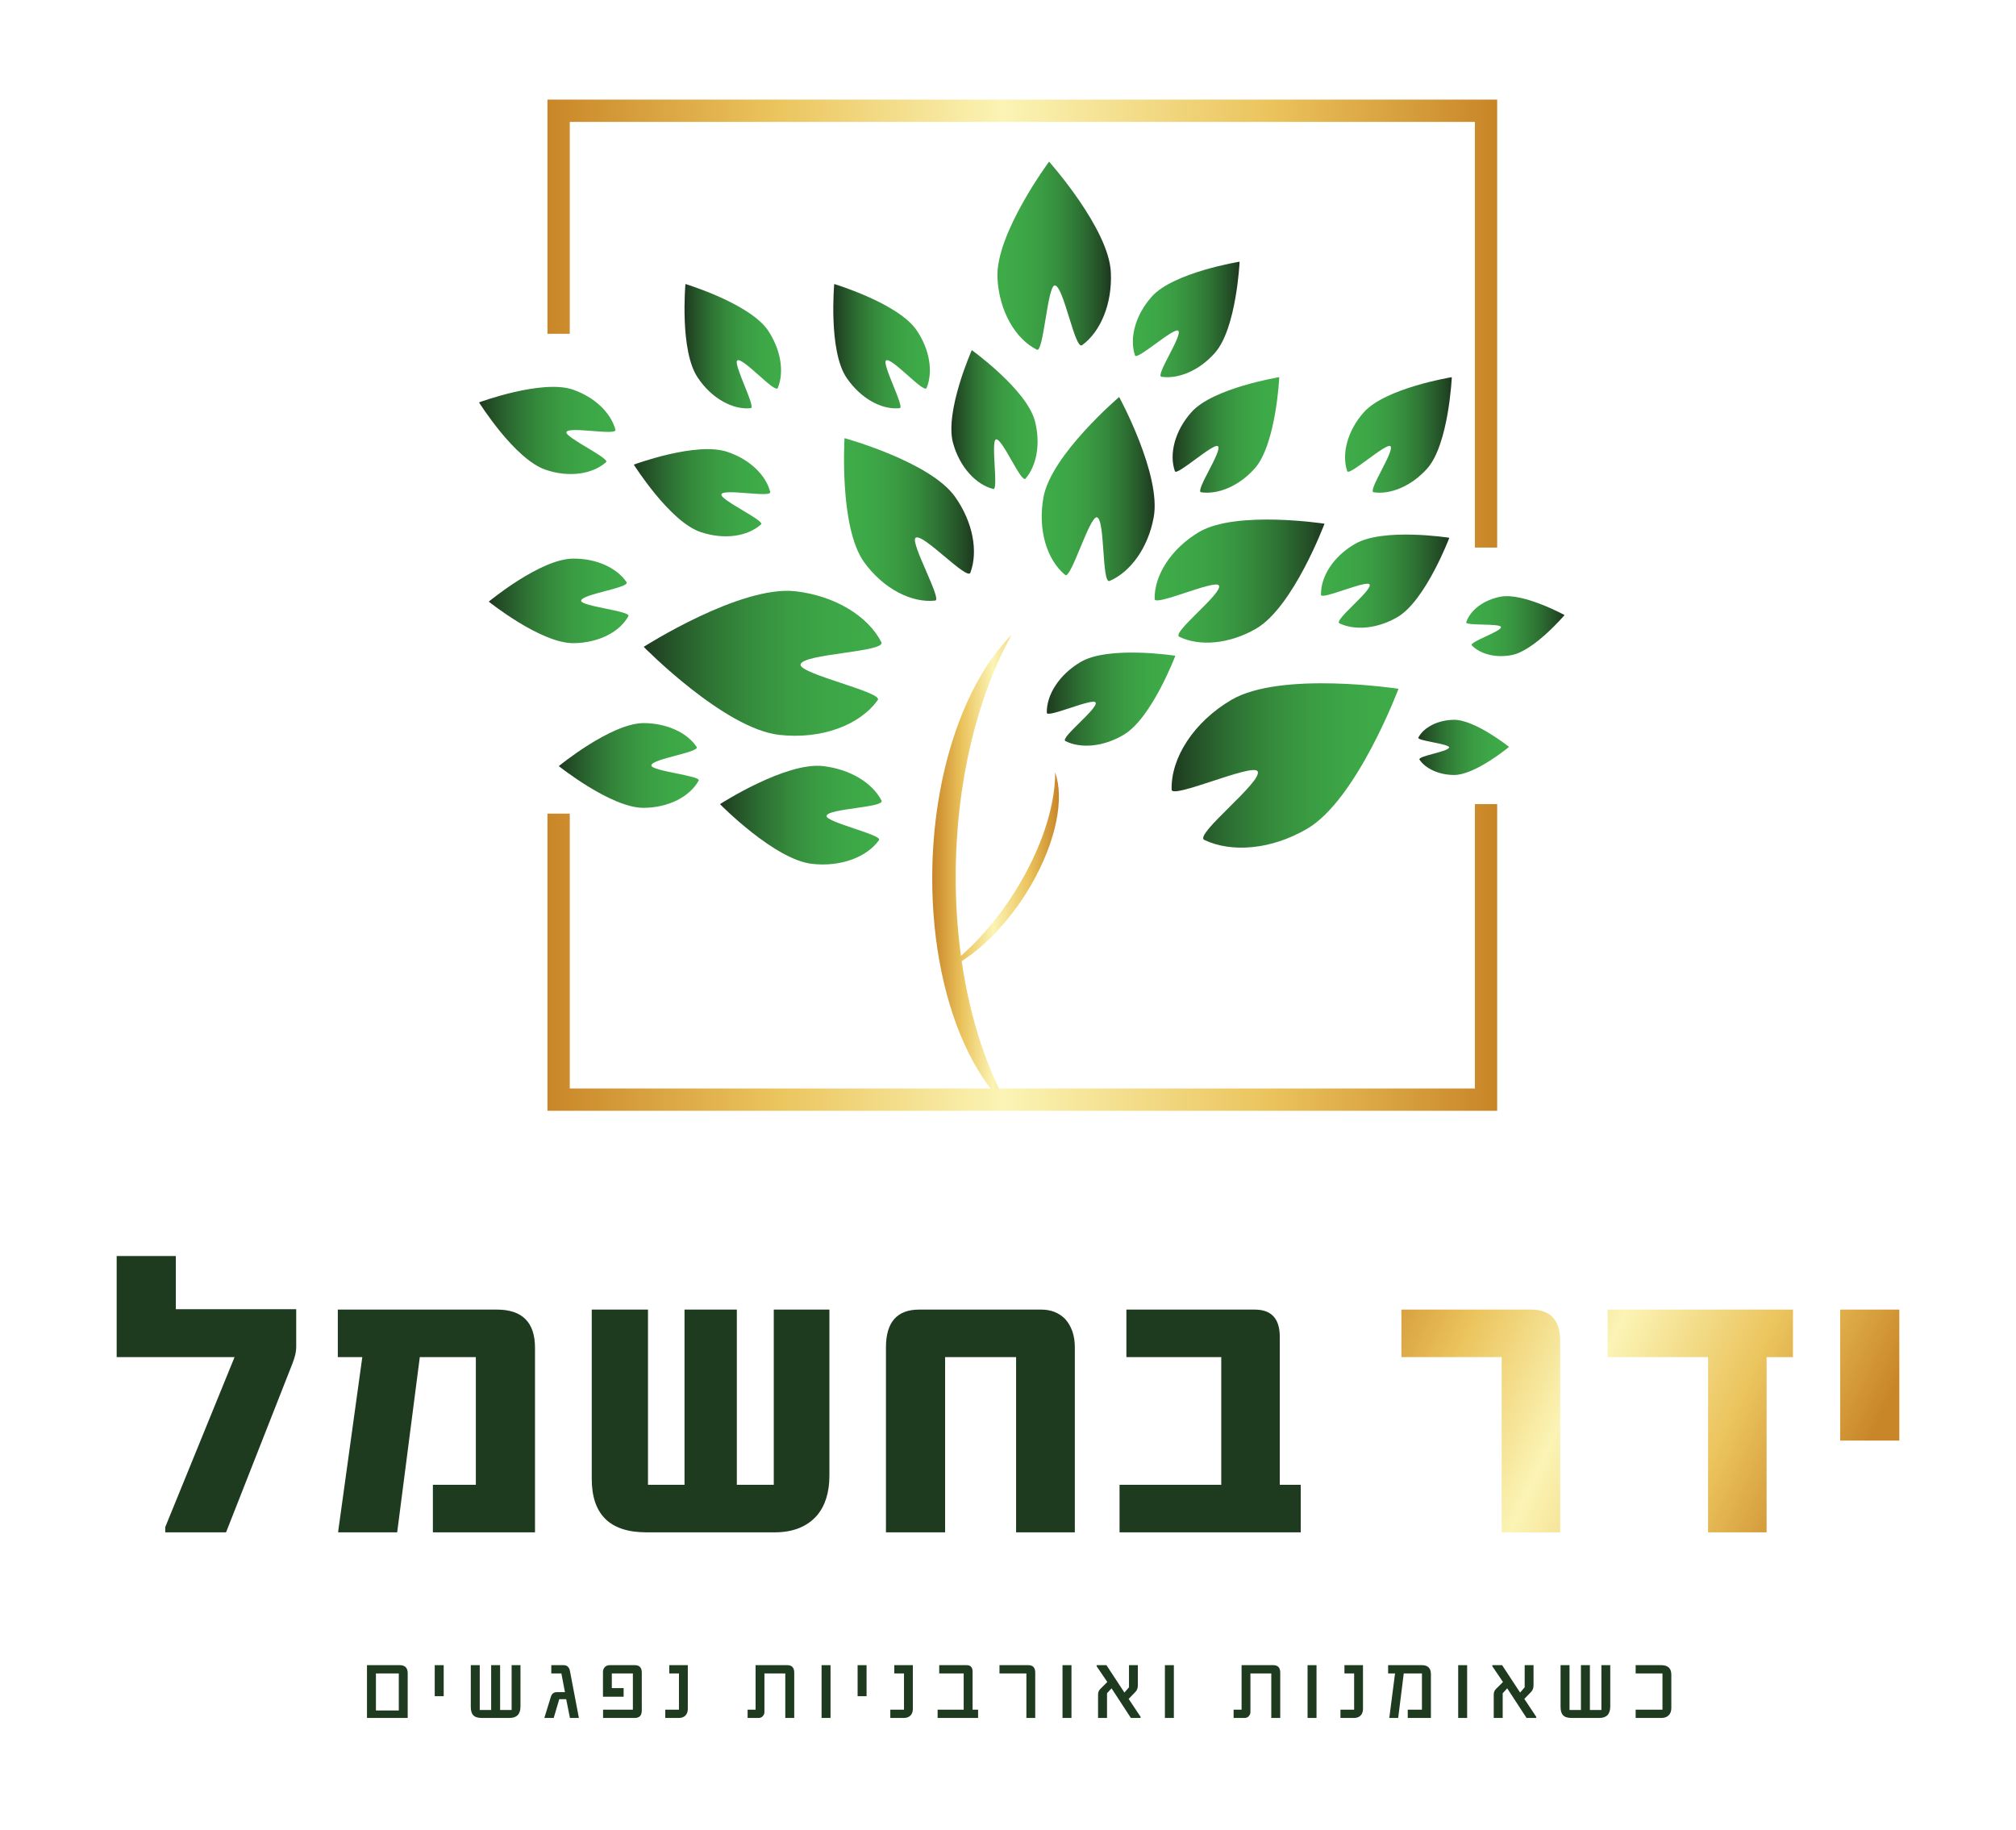 <svg xmlns="http://www.w3.org/2000/svg" xmlns:xlink="http://www.w3.org/1999/xlink" id="Layer_1" x="0px" y="0px" viewBox="0 0 425.834 386.567" style="enable-background:new 0 0 425.834 386.567;" xml:space="preserve"><style type="text/css">	.st0{fill-rule:evenodd;clip-rule:evenodd;fill:url(#SVGID_1_);}	.st1{fill-rule:evenodd;clip-rule:evenodd;fill:url(#SVGID_00000079467158322710472290000009707030992734621107_);}	.st2{fill-rule:evenodd;clip-rule:evenodd;fill:url(#SVGID_00000097464906747731499810000013718724904523542706_);}	.st3{fill-rule:evenodd;clip-rule:evenodd;fill:url(#SVGID_00000119831721883502366870000005079244218167044531_);}	.st4{fill-rule:evenodd;clip-rule:evenodd;fill:url(#SVGID_00000114053565033425988520000014949213341092315583_);}	.st5{fill-rule:evenodd;clip-rule:evenodd;fill:url(#SVGID_00000108309303863695972610000006358934053051686553_);}	.st6{fill-rule:evenodd;clip-rule:evenodd;fill:url(#SVGID_00000164486375866015905960000012726911451530433712_);}	.st7{fill-rule:evenodd;clip-rule:evenodd;fill:url(#SVGID_00000006705741631706281250000002355288184457661327_);}	.st8{fill-rule:evenodd;clip-rule:evenodd;fill:url(#SVGID_00000006691433758533664580000002429179837505716664_);}	.st9{fill-rule:evenodd;clip-rule:evenodd;fill:url(#SVGID_00000023992582285979922470000014650766234405065362_);}	.st10{fill-rule:evenodd;clip-rule:evenodd;fill:url(#SVGID_00000098941220221175256690000009253531168914156956_);}	.st11{fill-rule:evenodd;clip-rule:evenodd;fill:url(#SVGID_00000007420006363206377690000010613935749572776878_);}	.st12{fill-rule:evenodd;clip-rule:evenodd;fill:url(#SVGID_00000022526812488008206200000005719958000809442731_);}	.st13{fill-rule:evenodd;clip-rule:evenodd;fill:url(#SVGID_00000027595342045483137080000012477022088362785191_);}	.st14{fill-rule:evenodd;clip-rule:evenodd;fill:url(#SVGID_00000096753845064463225020000013826058943623047568_);}	.st15{fill-rule:evenodd;clip-rule:evenodd;fill:url(#SVGID_00000024708039756766846500000017391914541397742257_);}	.st16{fill-rule:evenodd;clip-rule:evenodd;fill:url(#SVGID_00000125583943121801517610000016858902041008257964_);}	.st17{fill-rule:evenodd;clip-rule:evenodd;fill:url(#SVGID_00000152261826248629245710000015171008904488333452_);}	.st18{fill-rule:evenodd;clip-rule:evenodd;fill:url(#SVGID_00000158747336374188473150000006055025125110483349_);}	.st19{fill-rule:evenodd;clip-rule:evenodd;fill:url(#SVGID_00000110440982154908423340000007909791886647202751_);}	.st20{fill-rule:evenodd;clip-rule:evenodd;fill:url(#SVGID_00000106127374034614528320000016362713295261979018_);}	.st21{fill:url(#SVGID_00000124849348617619376980000002733247179369656470_);}	.st22{fill:url(#SVGID_00000173847579711269755570000003180413385624021131_);}	.st23{fill:url(#SVGID_00000082356550437041319750000017262992352225962921_);}	.st24{fill:#1E3A1F;}	.st25{fill:url(#SVGID_00000019660746123926954330000002243700095532049322_);}	.st26{fill:url(#SVGID_00000173845646033393702800000005937867294439889038_);}	.st27{fill:url(#SVGID_00000096743639459378199730000007329165955075172249_);}</style><g>	<g>		<g>			<g>									<linearGradient id="SVGID_1_" gradientUnits="userSpaceOnUse" x1="247.476" y1="161.664" x2="295.401" y2="161.664">					<stop offset="0" style="stop-color:#1E3A1F"></stop>					<stop offset="0.004" style="stop-color:#1E3A1F"></stop>					<stop offset="0.093" style="stop-color:#244F27"></stop>					<stop offset="0.26" style="stop-color:#2D7033"></stop>					<stop offset="0.432" style="stop-color:#358A3C"></stop>					<stop offset="0.609" style="stop-color:#3A9C43"></stop>					<stop offset="0.793" style="stop-color:#3DA747"></stop>					<stop offset="0.996" style="stop-color:#3EAB48"></stop>					<stop offset="1" style="stop-color:#3EAB48"></stop>				</linearGradient>				<path class="st0" d="M260.14,147.785c-8.033,4.715-12.837,12.312-12.659,18.982     c0.044,2.056,17.105-5.631,18.155-3.877     c1.218,2.089-13.485,13.396-11.262,14.491     c5.765,2.748,14.1,2.089,21.686-2.324     c10.524-6.1,19.34-29.585,19.34-29.585S270.653,141.674,260.14,147.785     L260.14,147.785z M260.14,147.785"></path>									<linearGradient id="SVGID_00000042732029545418529630000012535854101226500759_" gradientUnits="userSpaceOnUse" x1="243.892" y1="122.725" x2="279.77" y2="122.725">					<stop offset="0" style="stop-color:#3EAB48"></stop>					<stop offset="0.004" style="stop-color:#3EAB48"></stop>					<stop offset="0.207" style="stop-color:#3DA747"></stop>					<stop offset="0.391" style="stop-color:#3A9C43"></stop>					<stop offset="0.568" style="stop-color:#358A3C"></stop>					<stop offset="0.74" style="stop-color:#2D7033"></stop>					<stop offset="0.907" style="stop-color:#244F27"></stop>					<stop offset="0.996" style="stop-color:#1E3A1F"></stop>					<stop offset="1" style="stop-color:#1E3A1F"></stop>				</linearGradient>				<path style="fill-rule:evenodd;clip-rule:evenodd;fill:url(#SVGID_00000042732029545418529630000012535854101226500759_);" d="     M249.09,134.479c4.279,2.089,10.569,1.564,16.234-1.709     c7.865-4.581,14.446-22.166,14.446-22.166s-18.502-2.838-26.401,1.698     c-6.022,3.542-9.597,9.251-9.474,14.234c0.045,1.564,12.837-4.235,13.575-2.883     C258.386,125.228,247.392,133.641,249.09,134.479L249.09,134.479z M249.09,134.479"></path>									<linearGradient id="SVGID_00000049900331152158178730000016457253786650144902_" gradientUnits="userSpaceOnUse" x1="279.03" y1="122.735" x2="306.138" y2="122.735">					<stop offset="0" style="stop-color:#3EAB48"></stop>					<stop offset="0.004" style="stop-color:#3EAB48"></stop>					<stop offset="0.207" style="stop-color:#3DA747"></stop>					<stop offset="0.391" style="stop-color:#3A9C43"></stop>					<stop offset="0.568" style="stop-color:#358A3C"></stop>					<stop offset="0.74" style="stop-color:#2D7033"></stop>					<stop offset="0.907" style="stop-color:#244F27"></stop>					<stop offset="0.996" style="stop-color:#1E3A1F"></stop>					<stop offset="1" style="stop-color:#1E3A1F"></stop>				</linearGradient>				<path style="fill-rule:evenodd;clip-rule:evenodd;fill:url(#SVGID_00000049900331152158178730000016457253786650144902_);" d="     M286.194,114.882c-4.592,2.659-7.251,6.938-7.162,10.737     c0,1.173,9.642-3.184,10.257-2.19c0.692,1.185-7.642,7.597-6.368,8.212     c3.274,1.564,7.977,1.173,12.256-1.307     c5.944-3.497,10.961-16.759,10.961-16.759S292.127,111.385,286.194,114.882     L286.194,114.882z M286.194,114.882"></path>									<linearGradient id="SVGID_00000154390977589976294200000004273875802654698122_" gradientUnits="userSpaceOnUse" x1="299.574" y1="157.846" x2="318.751" y2="157.846">					<stop offset="0" style="stop-color:#1E3A1F"></stop>					<stop offset="0.004" style="stop-color:#1E3A1F"></stop>					<stop offset="0.093" style="stop-color:#244F27"></stop>					<stop offset="0.26" style="stop-color:#2D7033"></stop>					<stop offset="0.432" style="stop-color:#358A3C"></stop>					<stop offset="0.609" style="stop-color:#3A9C43"></stop>					<stop offset="0.793" style="stop-color:#3DA747"></stop>					<stop offset="0.996" style="stop-color:#3EAB48"></stop>					<stop offset="1" style="stop-color:#3EAB48"></stop>				</linearGradient>				<path style="fill-rule:evenodd;clip-rule:evenodd;fill:url(#SVGID_00000154390977589976294200000004273875802654698122_);" d="     M299.59,155.774c-0.391,0.659,6.458,1.307,6.502,2.056     c0,0.916-6.77,1.832-6.245,2.614c1.307,1.922,4.145,3.229,7.34,3.229     c4.491-0.045,11.564-5.933,11.564-5.933s-7.207-5.765-11.653-5.72     C303.646,152.064,300.719,153.64,299.59,155.774L299.59,155.774z M299.59,155.774"></path>									<linearGradient id="SVGID_00000133524151997809684030000015831075861517806243_" gradientUnits="userSpaceOnUse" x1="309.706" y1="132.236" x2="330.482" y2="132.236">					<stop offset="0" style="stop-color:#3EAB48"></stop>					<stop offset="0.004" style="stop-color:#3EAB48"></stop>					<stop offset="0.207" style="stop-color:#3DA747"></stop>					<stop offset="0.391" style="stop-color:#3A9C43"></stop>					<stop offset="0.568" style="stop-color:#358A3C"></stop>					<stop offset="0.74" style="stop-color:#2D7033"></stop>					<stop offset="0.907" style="stop-color:#244F27"></stop>					<stop offset="0.996" style="stop-color:#1E3A1F"></stop>					<stop offset="1" style="stop-color:#1E3A1F"></stop>				</linearGradient>				<path style="fill-rule:evenodd;clip-rule:evenodd;fill:url(#SVGID_00000133524151997809684030000015831075861517806243_);" d="     M316.997,126.01c-3.664,0.693-6.458,2.883-7.285,5.408     c-0.257,0.793,7.162,0.179,7.329,1.005c0.179,0.916-6.849,3.184-6.145,3.888     c1.743,1.788,4.972,2.704,8.379,2.045c4.748-0.871,11.206-8.458,11.206-8.458     S321.757,125.138,316.997,126.01L316.997,126.01z M316.997,126.01"></path>									<linearGradient id="SVGID_00000124133456795597861100000004080380385183266230_" gradientUnits="userSpaceOnUse" x1="221.112" y1="147.649" x2="248.263" y2="147.649">					<stop offset="0" style="stop-color:#1E3A1F"></stop>					<stop offset="0.004" style="stop-color:#1E3A1F"></stop>					<stop offset="0.093" style="stop-color:#244F27"></stop>					<stop offset="0.26" style="stop-color:#2D7033"></stop>					<stop offset="0.432" style="stop-color:#358A3C"></stop>					<stop offset="0.609" style="stop-color:#3A9C43"></stop>					<stop offset="0.793" style="stop-color:#3DA747"></stop>					<stop offset="0.996" style="stop-color:#3EAB48"></stop>					<stop offset="1" style="stop-color:#3EAB48"></stop>				</linearGradient>				<path style="fill-rule:evenodd;clip-rule:evenodd;fill:url(#SVGID_00000124133456795597861100000004080380385183266230_);" d="     M225.047,156.511c3.229,1.62,7.988,1.229,12.267-1.307     c5.932-3.441,10.949-16.714,10.949-16.714s-14.01-2.179-19.987,1.307     c-4.536,2.67-7.24,6.938-7.162,10.737c0.045,1.184,9.698-3.184,10.301-2.179     C232.119,149.528,223.784,155.908,225.047,156.511L225.047,156.511z M225.047,156.511"></path>									<linearGradient id="SVGID_00000008850065282694247720000007523350830730608801_" gradientUnits="userSpaceOnUse" x1="247.689" y1="91.855" x2="270.218" y2="91.855">					<stop offset="0" style="stop-color:#1E3A1F"></stop>					<stop offset="0.004" style="stop-color:#1E3A1F"></stop>					<stop offset="0.093" style="stop-color:#244F27"></stop>					<stop offset="0.26" style="stop-color:#2D7033"></stop>					<stop offset="0.432" style="stop-color:#358A3C"></stop>					<stop offset="0.609" style="stop-color:#3A9C43"></stop>					<stop offset="0.793" style="stop-color:#3DA747"></stop>					<stop offset="0.996" style="stop-color:#3EAB48"></stop>					<stop offset="1" style="stop-color:#3EAB48"></stop>				</linearGradient>				<path style="fill-rule:evenodd;clip-rule:evenodd;fill:url(#SVGID_00000008850065282694247720000007523350830730608801_);" d="     M248.174,99.52c0.358,1.084,8.212-6.066,9.083-5.285     c1.039,0.916-4.938,9.564-3.542,9.731c3.587,0.525,7.989-1.307,11.307-5.017     c4.536-5.106,5.196-19.295,5.196-19.295s-14.01,2.279-18.547,7.385     C248.129,91.007,246.912,95.933,248.174,99.52L248.174,99.52z M248.174,99.52"></path>									<linearGradient id="SVGID_00000155868010808785427590000015415119742034875539_" gradientUnits="userSpaceOnUse" x1="284.115" y1="91.855" x2="306.663" y2="91.855">					<stop offset="0" style="stop-color:#3EAB48"></stop>					<stop offset="0.004" style="stop-color:#3EAB48"></stop>					<stop offset="0.207" style="stop-color:#3DA747"></stop>					<stop offset="0.391" style="stop-color:#3A9C43"></stop>					<stop offset="0.568" style="stop-color:#358A3C"></stop>					<stop offset="0.74" style="stop-color:#2D7033"></stop>					<stop offset="0.907" style="stop-color:#244F27"></stop>					<stop offset="0.996" style="stop-color:#1E3A1F"></stop>					<stop offset="1" style="stop-color:#1E3A1F"></stop>				</linearGradient>				<path style="fill-rule:evenodd;clip-rule:evenodd;fill:url(#SVGID_00000155868010808785427590000015415119742034875539_);" d="     M293.691,94.235c1.005,0.916-4.927,9.564-3.531,9.731     c3.575,0.525,7.988-1.307,11.307-5.017c4.536-5.106,5.195-19.295,5.195-19.295     s-14.01,2.279-18.591,7.419c-3.497,3.933-4.715,8.86-3.497,12.446     C284.965,100.604,292.82,93.453,293.691,94.235L293.691,94.235z M293.691,94.235"></path>									<linearGradient id="SVGID_00000093872570767874251990000008709475278167924897_" gradientUnits="userSpaceOnUse" x1="239.292" y1="67.463" x2="261.838" y2="67.463">					<stop offset="0" style="stop-color:#3EAB48"></stop>					<stop offset="0.004" style="stop-color:#3EAB48"></stop>					<stop offset="0.207" style="stop-color:#3DA747"></stop>					<stop offset="0.391" style="stop-color:#3A9C43"></stop>					<stop offset="0.568" style="stop-color:#358A3C"></stop>					<stop offset="0.74" style="stop-color:#2D7033"></stop>					<stop offset="0.907" style="stop-color:#244F27"></stop>					<stop offset="0.996" style="stop-color:#1E3A1F"></stop>					<stop offset="1" style="stop-color:#1E3A1F"></stop>				</linearGradient>				<path style="fill-rule:evenodd;clip-rule:evenodd;fill:url(#SVGID_00000093872570767874251990000008709475278167924897_);" d="     M248.878,69.846c1.006,0.916-4.938,9.552-3.542,9.731     c3.587,0.514,7.989-1.318,11.262-5.027c4.58-5.106,5.24-19.284,5.24-19.284     s-14.01,2.268-18.547,7.374c-3.542,3.966-4.759,8.86-3.542,12.435     C240.152,76.169,248.006,69.052,248.878,69.846L248.878,69.846z M248.878,69.846"></path>									<linearGradient id="SVGID_00000172405880072347326850000015384339570285909654_" gradientUnits="userSpaceOnUse" x1="210.678" y1="54.009" x2="234.67" y2="54.009">					<stop offset="0" style="stop-color:#3EAB48"></stop>					<stop offset="0.004" style="stop-color:#3EAB48"></stop>					<stop offset="0.207" style="stop-color:#3DA747"></stop>					<stop offset="0.391" style="stop-color:#3A9C43"></stop>					<stop offset="0.568" style="stop-color:#358A3C"></stop>					<stop offset="0.74" style="stop-color:#2D7033"></stop>					<stop offset="0.907" style="stop-color:#244F27"></stop>					<stop offset="0.996" style="stop-color:#1E3A1F"></stop>					<stop offset="1" style="stop-color:#1E3A1F"></stop>				</linearGradient>				<path style="fill-rule:evenodd;clip-rule:evenodd;fill:url(#SVGID_00000172405880072347326850000015384339570285909654_);" d="     M219.024,73.856c1.397,0.693,2.224-13.485,3.754-13.575     c1.877-0.089,4.279,13.787,5.798,12.614c3.888-2.838,6.379-8.726,6.067-15.363     c-0.391-9.206-13.05-23.395-13.05-23.395s-11.34,15.273-10.904,24.535     C211.036,65.734,214.489,71.589,219.024,73.856L219.024,73.856z M219.024,73.856"></path>									<linearGradient id="SVGID_00000106870393351574832310000009247924030485635007_" gradientUnits="userSpaceOnUse" x1="200.96" y1="88.613" x2="219.167" y2="88.613">					<stop offset="0" style="stop-color:#1E3A1F"></stop>					<stop offset="0.004" style="stop-color:#1E3A1F"></stop>					<stop offset="0.093" style="stop-color:#244F27"></stop>					<stop offset="0.26" style="stop-color:#2D7033"></stop>					<stop offset="0.432" style="stop-color:#358A3C"></stop>					<stop offset="0.609" style="stop-color:#3A9C43"></stop>					<stop offset="0.793" style="stop-color:#3DA747"></stop>					<stop offset="0.996" style="stop-color:#3EAB48"></stop>					<stop offset="1" style="stop-color:#3EAB48"></stop>				</linearGradient>				<path style="fill-rule:evenodd;clip-rule:evenodd;fill:url(#SVGID_00000106870393351574832310000009247924030485635007_);" d="     M209.818,103.274c1.129,0.302-0.569-10.167,0.559-10.48     c1.318-0.346,5.33,9.34,6.246,8.29c2.357-2.748,3.229-7.419,1.966-12.212     c-1.788-6.636-13.318-14.927-13.318-14.927s-5.754,12.961-3.966,19.597     C202.701,98.648,206.154,102.357,209.818,103.274L209.818,103.274z M209.818,103.274"></path>									<linearGradient id="SVGID_00000077283290105812515890000014858115268541903278_" gradientUnits="userSpaceOnUse" x1="133.878" y1="104.062" x2="162.692" y2="104.062">					<stop offset="0" style="stop-color:#1E3A1F"></stop>					<stop offset="0.004" style="stop-color:#1E3A1F"></stop>					<stop offset="0.093" style="stop-color:#244F27"></stop>					<stop offset="0.26" style="stop-color:#2D7033"></stop>					<stop offset="0.432" style="stop-color:#358A3C"></stop>					<stop offset="0.609" style="stop-color:#3A9C43"></stop>					<stop offset="0.793" style="stop-color:#3DA747"></stop>					<stop offset="0.996" style="stop-color:#3EAB48"></stop>					<stop offset="1" style="stop-color:#3EAB48"></stop>				</linearGradient>				<path style="fill-rule:evenodd;clip-rule:evenodd;fill:url(#SVGID_00000077283290105812515890000014858115268541903278_);" d="     M147.933,112.346c5.017,1.71,9.988,0.961,12.826-1.609     c0.827-0.793-8.771-5.195-8.379-6.335c0.435-1.307,10.692,0.827,10.301-0.525     c-0.872-3.486-4.279-6.849-8.994-8.424c-6.502-2.268-19.809,2.67-19.809,2.67     S141.431,110.122,147.933,112.346L147.933,112.346z M147.933,112.346"></path>									<linearGradient id="SVGID_00000172427232255515239830000011103367329778186633_" gradientUnits="userSpaceOnUse" x1="101.187" y1="90.91" x2="130.001" y2="90.91">					<stop offset="0" style="stop-color:#1E3A1F"></stop>					<stop offset="0.004" style="stop-color:#1E3A1F"></stop>					<stop offset="0.093" style="stop-color:#244F27"></stop>					<stop offset="0.26" style="stop-color:#2D7033"></stop>					<stop offset="0.432" style="stop-color:#358A3C"></stop>					<stop offset="0.609" style="stop-color:#3A9C43"></stop>					<stop offset="0.793" style="stop-color:#3DA747"></stop>					<stop offset="0.996" style="stop-color:#3EAB48"></stop>					<stop offset="1" style="stop-color:#3EAB48"></stop>				</linearGradient>				<path style="fill-rule:evenodd;clip-rule:evenodd;fill:url(#SVGID_00000172427232255515239830000011103367329778186633_);" d="     M115.242,99.207c4.972,1.71,9.988,0.916,12.781-1.609     c0.872-0.782-8.726-5.24-8.379-6.335c0.436-1.307,10.737,0.838,10.346-0.514     c-0.916-3.497-4.324-6.86-8.994-8.469c-6.502-2.223-19.809,2.703-19.809,2.703     S108.695,96.984,115.242,99.207L115.242,99.207z M115.242,99.207"></path>									<linearGradient id="SVGID_00000011746371065940239270000002092877974370538379_" gradientUnits="userSpaceOnUse" x1="118.035" y1="161.662" x2="147.598" y2="161.662">					<stop offset="0" style="stop-color:#1E3A1F"></stop>					<stop offset="0.004" style="stop-color:#1E3A1F"></stop>					<stop offset="0.093" style="stop-color:#244F27"></stop>					<stop offset="0.26" style="stop-color:#2D7033"></stop>					<stop offset="0.432" style="stop-color:#358A3C"></stop>					<stop offset="0.609" style="stop-color:#3A9C43"></stop>					<stop offset="0.793" style="stop-color:#3DA747"></stop>					<stop offset="0.996" style="stop-color:#3EAB48"></stop>					<stop offset="1" style="stop-color:#3EAB48"></stop>				</linearGradient>				<path style="fill-rule:evenodd;clip-rule:evenodd;fill:url(#SVGID_00000011746371065940239270000002092877974370538379_);" d="     M147.576,164.846c0.569-0.994-9.989-2-9.989-3.184     c-0.044-1.397,10.391-2.793,9.553-3.922     c-2-3.016-6.323-5.027-11.262-5.027c-6.893,0.089-17.842,9.083-17.842,9.083     s11.083,8.86,17.932,8.816C141.297,170.566,145.744,168.209,147.576,164.846     L147.576,164.846z M147.576,164.846"></path>									<linearGradient id="SVGID_00000096061372351205297790000013855583963416152726_" gradientUnits="userSpaceOnUse" x1="103.243" y1="126.904" x2="132.761" y2="126.904">					<stop offset="0" style="stop-color:#1E3A1F"></stop>					<stop offset="0.004" style="stop-color:#1E3A1F"></stop>					<stop offset="0.093" style="stop-color:#244F27"></stop>					<stop offset="0.26" style="stop-color:#2D7033"></stop>					<stop offset="0.432" style="stop-color:#358A3C"></stop>					<stop offset="0.609" style="stop-color:#3A9C43"></stop>					<stop offset="0.793" style="stop-color:#3DA747"></stop>					<stop offset="0.996" style="stop-color:#3EAB48"></stop>					<stop offset="1" style="stop-color:#3EAB48"></stop>				</linearGradient>				<path style="fill-rule:evenodd;clip-rule:evenodd;fill:url(#SVGID_00000096061372351205297790000013855583963416152726_);" d="     M132.739,130.11c0.569-1.05-9.988-2.056-9.988-3.229     c0-1.397,10.379-2.748,9.597-3.933c-2.056-3.006-6.324-5.017-11.307-4.972     c-6.893,0.045-17.798,9.084-17.798,9.084s11.038,8.86,17.932,8.771     C126.46,135.786,130.951,133.429,132.739,130.11L132.739,130.11z M132.739,130.11"></path>									<linearGradient id="SVGID_00000034786358058912404800000004004631781251850664_" gradientUnits="userSpaceOnUse" x1="144.587" y1="73.112" x2="164.98" y2="73.112">					<stop offset="0" style="stop-color:#1E3A1F"></stop>					<stop offset="0.004" style="stop-color:#1E3A1F"></stop>					<stop offset="0.093" style="stop-color:#244F27"></stop>					<stop offset="0.26" style="stop-color:#2D7033"></stop>					<stop offset="0.432" style="stop-color:#358A3C"></stop>					<stop offset="0.609" style="stop-color:#3A9C43"></stop>					<stop offset="0.793" style="stop-color:#3DA747"></stop>					<stop offset="0.996" style="stop-color:#3EAB48"></stop>					<stop offset="1" style="stop-color:#3EAB48"></stop>				</linearGradient>				<path style="fill-rule:evenodd;clip-rule:evenodd;fill:url(#SVGID_00000034786358058912404800000004004631781251850664_);" d="     M158.581,86.202c1.173-0.078-3.799-9.418-2.838-10.078     c1.129-0.782,8.033,7.117,8.547,5.81c1.397-3.363,0.659-8.078-2.089-12.178     c-3.888-5.676-17.418-9.776-17.418-9.776s-1.263,14.133,2.626,19.809     C150.324,84.158,154.827,86.604,158.581,86.202L158.581,86.202z M158.581,86.202"></path>									<linearGradient id="SVGID_00000029034537808147632390000007649966912934176672_" gradientUnits="userSpaceOnUse" x1="176.015" y1="73.112" x2="196.415" y2="73.112">					<stop offset="0" style="stop-color:#1E3A1F"></stop>					<stop offset="0.004" style="stop-color:#1E3A1F"></stop>					<stop offset="0.093" style="stop-color:#244F27"></stop>					<stop offset="0.26" style="stop-color:#2D7033"></stop>					<stop offset="0.432" style="stop-color:#358A3C"></stop>					<stop offset="0.609" style="stop-color:#3A9C43"></stop>					<stop offset="0.793" style="stop-color:#3DA747"></stop>					<stop offset="0.996" style="stop-color:#3EAB48"></stop>					<stop offset="1" style="stop-color:#3EAB48"></stop>				</linearGradient>				<path style="fill-rule:evenodd;clip-rule:evenodd;fill:url(#SVGID_00000029034537808147632390000007649966912934176672_);" d="     M190.043,86.202c1.14-0.078-3.843-9.418-2.882-10.078     c1.14-0.782,8.078,7.117,8.558,5.81c1.397-3.363,0.692-8.078-2.101-12.178     c-3.832-5.676-17.407-9.776-17.407-9.776s-1.262,14.133,2.615,19.809     C181.798,84.158,186.244,86.604,190.043,86.202L190.043,86.202z M190.043,86.202"></path>									<linearGradient id="SVGID_00000051366952243586934760000005576434684966528700_" gradientUnits="userSpaceOnUse" x1="220.039" y1="103.282" x2="243.896" y2="103.282">					<stop offset="0" style="stop-color:#3EAB48"></stop>					<stop offset="0.004" style="stop-color:#3EAB48"></stop>					<stop offset="0.207" style="stop-color:#3DA747"></stop>					<stop offset="0.391" style="stop-color:#3A9C43"></stop>					<stop offset="0.568" style="stop-color:#358A3C"></stop>					<stop offset="0.74" style="stop-color:#2D7033"></stop>					<stop offset="0.907" style="stop-color:#244F27"></stop>					<stop offset="0.996" style="stop-color:#1E3A1F"></stop>					<stop offset="1" style="stop-color:#1E3A1F"></stop>				</linearGradient>				<path style="fill-rule:evenodd;clip-rule:evenodd;fill:url(#SVGID_00000051366952243586934760000005576434684966528700_);" d="     M220.421,104.972c-1.263,6.849,0.692,13.273,4.581,16.457     c1.184,1.005,5.151-12.446,6.681-12.178c1.788,0.346,1.005,14.178,2.704,13.441     c4.357-1.877,8.111-6.938,9.295-13.396c1.699-8.95-7.284-25.451-7.284-25.451     S222.075,96.023,220.421,104.972L220.421,104.972z M220.421,104.972"></path>									<linearGradient id="SVGID_00000002354408476692837750000016436933374917920926_" gradientUnits="userSpaceOnUse" x1="178.278" y1="109.721" x2="205.724" y2="109.721">					<stop offset="0" style="stop-color:#3EAB48"></stop>					<stop offset="0.004" style="stop-color:#3EAB48"></stop>					<stop offset="0.207" style="stop-color:#3DA747"></stop>					<stop offset="0.391" style="stop-color:#3A9C43"></stop>					<stop offset="0.568" style="stop-color:#358A3C"></stop>					<stop offset="0.74" style="stop-color:#2D7033"></stop>					<stop offset="0.907" style="stop-color:#244F27"></stop>					<stop offset="0.996" style="stop-color:#1E3A1F"></stop>					<stop offset="1" style="stop-color:#1E3A1F"></stop>				</linearGradient>				<path style="fill-rule:evenodd;clip-rule:evenodd;fill:url(#SVGID_00000002354408476692837750000016436933374917920926_);" d="     M182.49,118.681c4.067,5.664,10.089,8.726,15.061,8.156     c1.486-0.179-5.408-12.391-4.145-13.262c1.486-1.095,10.905,9.117,11.564,7.374     c1.665-4.458,0.57-10.647-3.229-16.021     c-5.24-7.419-23.351-12.39-23.351-12.39S177.217,111.262,182.49,118.681     L182.49,118.681z M182.49,118.681"></path>									<linearGradient id="SVGID_00000060743323220696396140000015365373444670113203_" gradientUnits="userSpaceOnUse" x1="135.967" y1="140.085" x2="186.207" y2="140.085">					<stop offset="0" style="stop-color:#1E3A1F"></stop>					<stop offset="0.004" style="stop-color:#1E3A1F"></stop>					<stop offset="0.093" style="stop-color:#244F27"></stop>					<stop offset="0.26" style="stop-color:#2D7033"></stop>					<stop offset="0.432" style="stop-color:#358A3C"></stop>					<stop offset="0.609" style="stop-color:#3A9C43"></stop>					<stop offset="0.793" style="stop-color:#3DA747"></stop>					<stop offset="0.996" style="stop-color:#3EAB48"></stop>					<stop offset="1" style="stop-color:#3EAB48"></stop>				</linearGradient>				<path style="fill-rule:evenodd;clip-rule:evenodd;fill:url(#SVGID_00000060743323220696396140000015365373444670113203_);" d="     M164.603,155.204c8.949,1.005,17.06-2.089,20.814-7.374     c1.14-1.62-16.535-5.497-16.323-7.463     c0.268-2.357,18.201-2.615,17.061-4.76c-2.793-5.452-9.731-9.776-18.156-10.737     c-11.642-1.307-32.032,11.742-32.032,11.742S152.95,153.897,164.603,155.204     L164.603,155.204z M164.603,155.204"></path>									<linearGradient id="SVGID_00000174570096655957198370000001220760997631963787_" gradientUnits="userSpaceOnUse" x1="152.078" y1="172.151" x2="186.233" y2="172.151">					<stop offset="0" style="stop-color:#1E3A1F"></stop>					<stop offset="0.004" style="stop-color:#1E3A1F"></stop>					<stop offset="0.093" style="stop-color:#244F27"></stop>					<stop offset="0.26" style="stop-color:#2D7033"></stop>					<stop offset="0.432" style="stop-color:#358A3C"></stop>					<stop offset="0.609" style="stop-color:#3A9C43"></stop>					<stop offset="0.793" style="stop-color:#3DA747"></stop>					<stop offset="0.996" style="stop-color:#3EAB48"></stop>					<stop offset="1" style="stop-color:#3EAB48"></stop>				</linearGradient>				<path style="fill-rule:evenodd;clip-rule:evenodd;fill:url(#SVGID_00000174570096655957198370000001220760997631963787_);" d="     M186.2,169.08c-1.911-3.709-6.581-6.626-12.346-7.285     c-7.899-0.916-21.775,8.033-21.775,8.033s11.519,11.742,19.463,12.614     c6.067,0.692,11.608-1.441,14.133-5.028     c0.793-1.084-11.251-3.754-11.083-5.106     C174.77,170.745,186.948,170.566,186.2,169.08L186.2,169.08z M186.2,169.08"></path>									<linearGradient id="SVGID_00000176011517157945932990000004216749470916500875_" gradientUnits="userSpaceOnUse" x1="196.911" y1="184.321" x2="223.671" y2="184.321">					<stop offset="0" style="stop-color:#C98628"></stop>					<stop offset="0.241" style="stop-color:#EBC45D"></stop>					<stop offset="0.481" style="stop-color:#FBF4B5"></stop>					<stop offset="0.759" style="stop-color:#EBC45D"></stop>					<stop offset="0.997" style="stop-color:#C98628"></stop>					<stop offset="1" style="stop-color:#C98628"></stop>				</linearGradient>				<path style="fill:url(#SVGID_00000176011517157945932990000004216749470916500875_);" d="M217.865,186.786     c5.292-9.198,6.979-18.215,5.009-23.662     c0.033,6.408-2.351,14.594-7.126,22.895     c-3.641,6.329-8.128,11.775-12.766,15.858     c-0.729-5.366-1.122-10.999-1.112-16.832     c0.032-19.781,4.568-37.901,11.794-50.952     c-9.907,9.943-16.717,29.341-16.752,51.259     c-0.011,7.007,0.674,13.669,1.931,19.778c-0.075,0.052-0.15,0.108-0.225,0.159     c0.079-0.029,0.159-0.067,0.238-0.097c2.677,12.968,7.939,23.433,14.646,29.355     c-4.92-8.328-8.569-19.19-10.372-31.558     C208.366,199.647,213.769,193.906,217.865,186.786z"></path>			</g>			<g>									<linearGradient id="SVGID_00000050633149231736188690000001771849583594030761_" gradientUnits="userSpaceOnUse" x1="546.623" y1="-769.373" x2="667.375" y2="-769.373" gradientTransform="matrix(1.661 0 0 1.661 -792.46 1346.494)">					<stop offset="0" style="stop-color:#C98628"></stop>					<stop offset="0.241" style="stop-color:#EBC45D"></stop>					<stop offset="0.481" style="stop-color:#FBF4B5"></stop>					<stop offset="0.759" style="stop-color:#EBC45D"></stop>					<stop offset="0.997" style="stop-color:#C98628"></stop>					<stop offset="1" style="stop-color:#C98628"></stop>				</linearGradient>				<polygon style="fill:url(#SVGID_00000050633149231736188690000001771849583594030761_);" points="316.245,115.643      311.535,115.643 311.535,25.744 120.352,25.744 120.352,70.497 115.641,70.497      115.641,21.033 316.245,21.033     "></polygon>			</g>			<g>									<linearGradient id="SVGID_00000034785999136471147210000010802432682591889064_" gradientUnits="userSpaceOnUse" x1="546.623" y1="-688.794" x2="667.375" y2="-688.794" gradientTransform="matrix(1.661 0 0 1.661 -792.46 1346.494)">					<stop offset="0" style="stop-color:#C98628"></stop>					<stop offset="0.241" style="stop-color:#EBC45D"></stop>					<stop offset="0.481" style="stop-color:#FBF4B5"></stop>					<stop offset="0.759" style="stop-color:#EBC45D"></stop>					<stop offset="0.997" style="stop-color:#C98628"></stop>					<stop offset="1" style="stop-color:#C98628"></stop>				</linearGradient>				<polygon style="fill:url(#SVGID_00000034785999136471147210000010802432682591889064_);" points="316.245,234.592      115.641,234.592 115.641,171.833 120.352,171.833 120.352,229.881 311.535,229.881      311.535,169.818 316.245,169.818     "></polygon>			</g>		</g>	</g>	<g>		<path class="st24" d="M86.118,362.821h-8.602v-11.147h6.919   c1.121,0,1.682,0.568,1.682,1.703V362.821z M84.238,353.418h-4.831v7.825h4.831   V353.418z"></path>		<path class="st24" d="M93.721,358.228h-1.892v-6.554h1.892V358.228z"></path>		<path class="st24" d="M109.937,360.4c0,1.614-0.772,2.421-2.317,2.421h-5.881   c-0.866,0-1.475-0.211-1.828-0.634c-0.311-0.36-0.467-0.941-0.467-1.746v-8.767   h1.89v9.465h2.411v-9.465h1.89v9.465h2.432v-9.465h1.871V360.4z"></path>		<path class="st24" d="M122.277,362.821h-1.892l-0.788-3.959h-1.465l-1.175,3.959h-1.953   v-0.083l1.361-4.406c0.201-0.636,0.617-0.956,1.246-0.956h1.725l-0.758-3.959   h-2.13v-1.744h2.576c0.748,0,1.202,0.404,1.361,1.215L122.277,362.821z"></path>		<path class="st24" d="M135.561,361.242c0,1.053-0.492,1.579-1.475,1.579h-6.7v-1.746   h6.295v-7.658h-4.447v3.107h2.494v1.807h-4.363v-5.214   c0-0.423,0.131-0.769,0.394-1.04c0.263-0.269,0.607-0.404,1.029-0.404h5.299   c0.983,0,1.475,0.522,1.475,1.569V361.242z"></path>		<path class="st24" d="M145.284,360.91c0,0.589-0.167,1.055-0.503,1.397   s-0.798,0.514-1.387,0.514h-2.868v-1.746h2.889v-7.658h-2.047v-1.744h3.916   V360.91z"></path>		<path class="st24" d="M167.764,362.821h-1.89v-9.403h-4.406v8.188   c0,0.284-0.11,0.556-0.333,0.821c-0.221,0.263-0.522,0.394-0.904,0.394h-2.317   v-1.746h1.684v-9.402h6.679c0.991,0,1.486,0.522,1.486,1.569V362.821z"></path>		<path class="st24" d="M175.429,362.821h-1.89v-11.147h1.89V362.821z"></path>		<path class="st24" d="M183.043,358.228h-1.892v-6.554h1.892V358.228z"></path>		<path class="st24" d="M192.816,360.91c0,0.589-0.167,1.055-0.503,1.397   c-0.336,0.342-0.798,0.514-1.387,0.514h-2.868v-1.746h2.889v-7.658h-2.047   v-1.744h3.916V360.91z"></path>		<path class="st24" d="M206.6,362.821h-8.55v-1.746h5.506v-7.658h-5.164v-1.744h5.787   c0.839,0,1.257,0.453,1.257,1.36v8.042h1.163V362.821z"></path>		<path class="st24" d="M218.669,362.821h-1.869v-9.403h-5.683v-1.744h6.087   c0.977,0,1.465,0.522,1.465,1.569V362.821z"></path>		<path class="st24" d="M226.323,362.821h-1.89v-11.147h1.89V362.821z"></path>		<path class="st24" d="M240.918,362.821h-2.047l-4.082-6.254l-0.956,1.038v5.216h-1.892   v-4.935c0-0.47,0.149-0.855,0.446-1.154l1.507-1.506l-2.255-3.326v-0.227h2.069   l3.803,5.787l0.965-1.113v-4.674h1.871v4.249c0,0.568-0.164,1.025-0.488,1.371   l-1.455,1.507l2.515,3.782V362.821z"></path>		<path class="st24" d="M247.95,362.821h-1.89v-11.147h1.89V362.821z"></path>		<path class="st24" d="M270.421,362.821h-1.89v-9.403h-4.406v8.188   c0,0.284-0.11,0.556-0.333,0.821c-0.221,0.263-0.522,0.394-0.904,0.394h-2.317   v-1.746h1.684v-9.402h6.679c0.991,0,1.486,0.522,1.486,1.569V362.821z"></path>		<path class="st24" d="M278.085,362.821h-1.89v-11.147h1.89V362.821z"></path>		<path class="st24" d="M287.9,360.91c0,0.589-0.167,1.055-0.503,1.397   c-0.336,0.342-0.798,0.514-1.387,0.514h-2.868v-1.746h2.889v-7.658h-2.047   v-1.744h3.916V360.91z"></path>		<path class="st24" d="M302.246,362.821h-4.893v-1.746h3.001v-7.658h-3.843l-1.175,9.403   h-1.869v-0.062l1.204-9.342h-1.463v-1.744h7.127   c1.274,0,1.911,0.636,1.911,1.911V362.821z"></path>		<path class="st24" d="M309.9,362.821h-1.89v-11.147h1.89V362.821z"></path>		<path class="st24" d="M324.495,362.821h-2.047l-4.082-6.254l-0.956,1.038v5.216h-1.892   v-4.935c0-0.47,0.149-0.855,0.446-1.154l1.507-1.506l-2.255-3.326v-0.227h2.069   l3.803,5.787l0.965-1.113v-4.674h1.871v4.249c0,0.568-0.164,1.025-0.488,1.371   l-1.455,1.507l2.515,3.782V362.821z"></path>		<path class="st24" d="M340.128,360.4c0,1.614-0.772,2.421-2.317,2.421h-5.881   c-0.866,0-1.475-0.211-1.828-0.634c-0.311-0.36-0.467-0.941-0.467-1.746v-8.767   h1.89v9.465h2.411v-9.465h1.89v9.465h2.432v-9.465h1.871V360.4z"></path>		<path class="st24" d="M353.03,360.733c0,0.644-0.185,1.154-0.552,1.527   c-0.367,0.375-0.886,0.561-1.557,0.561h-5.424v-1.746h5.662v-7.658h-5.662   v-1.744h5.402c1.42,0,2.13,0.672,2.13,2.015V360.733z"></path>	</g>	<g>		<path class="st24" d="M62.568,284.557c0,0.936-0.278,2.105-0.833,3.508l-13.986,35.556   h-12.846v-1.096l14.643-35.907H24.644v-21.351h12.495v11.224h25.428V284.557z"></path>		<path class="st24" d="M113.006,323.621H91.435v-10.04h9.076v-26.964h-11.838l-4.779,37.003   H71.443v-0.263l5.086-36.741h-5.173v-10.04h33.583c5.378,0,8.067,2.689,8.067,8.067   V323.621z"></path>		<path class="st24" d="M175.194,311.608c0,3.595-0.892,6.431-2.674,8.506   c-2.076,2.339-5.042,3.507-8.901,3.507H136.524   c-7.688,0-11.531-3.771-11.531-11.311v-35.732h11.881v37.003h7.716v-37.003h11.049   v37.003h7.804v-37.003h11.75V311.608z"></path>		<path class="st24" d="M227.034,323.621h-12.407v-37.003H199.632v37.003h-12.495v-39.064   c0-5.319,2.339-7.979,7.015-7.979h25.78c2.045,0,3.726,0.658,5.041,1.973   c1.374,1.521,2.061,3.523,2.061,6.006V323.621z"></path>		<path class="st24" d="M274.753,323.621h-38.275v-10.04h21.483v-26.964h-20.036v-10.04h27.095   c3.536,0,5.305,1.915,5.305,5.743v31.26h4.428V323.621z"></path>					<linearGradient id="SVGID_00000047060722556327301700000009523364938035902905_" gradientUnits="userSpaceOnUse" x1="281.15" y1="281.635" x2="378.969" y2="326.716">			<stop offset="0" style="stop-color:#C98628"></stop>			<stop offset="0.241" style="stop-color:#EBC45D"></stop>			<stop offset="0.481" style="stop-color:#FBF4B5"></stop>			<stop offset="0.759" style="stop-color:#EBC45D"></stop>			<stop offset="0.997" style="stop-color:#C98628"></stop>			<stop offset="1" style="stop-color:#C98628"></stop>		</linearGradient>		<path style="fill:url(#SVGID_00000047060722556327301700000009523364938035902905_);" d="M329.557,323.621h-12.364   v-37.003h-21.176v-10.04h27.358c4.121,0,6.182,2.207,6.182,6.62V323.621z"></path>					<linearGradient id="SVGID_00000050643652816157628600000002010984737799748003_" gradientUnits="userSpaceOnUse" x1="292.129" y1="264.322" x2="389.947" y2="309.404">			<stop offset="0" style="stop-color:#C98628"></stop>			<stop offset="0.241" style="stop-color:#EBC45D"></stop>			<stop offset="0.481" style="stop-color:#FBF4B5"></stop>			<stop offset="0.759" style="stop-color:#EBC45D"></stop>			<stop offset="0.997" style="stop-color:#C98628"></stop>			<stop offset="1" style="stop-color:#C98628"></stop>		</linearGradient>		<path style="fill:url(#SVGID_00000050643652816157628600000002010984737799748003_);" d="M378.723,286.617h-5.568   v37.003h-12.364v-37.003h-21.22v-10.04h39.151V286.617z"></path>					<linearGradient id="SVGID_00000153665790262492416930000008002627999372274048_" gradientUnits="userSpaceOnUse" x1="302.698" y1="247.898" x2="400.517" y2="292.98">			<stop offset="0" style="stop-color:#C98628"></stop>			<stop offset="0.241" style="stop-color:#EBC45D"></stop>			<stop offset="0.481" style="stop-color:#FBF4B5"></stop>			<stop offset="0.759" style="stop-color:#EBC45D"></stop>			<stop offset="0.997" style="stop-color:#C98628"></stop>			<stop offset="1" style="stop-color:#C98628"></stop>		</linearGradient>		<path style="fill:url(#SVGID_00000153665790262492416930000008002627999372274048_);" d="M401.189,304.243h-12.495   v-27.665h12.495V304.243z"></path>	</g></g></svg>